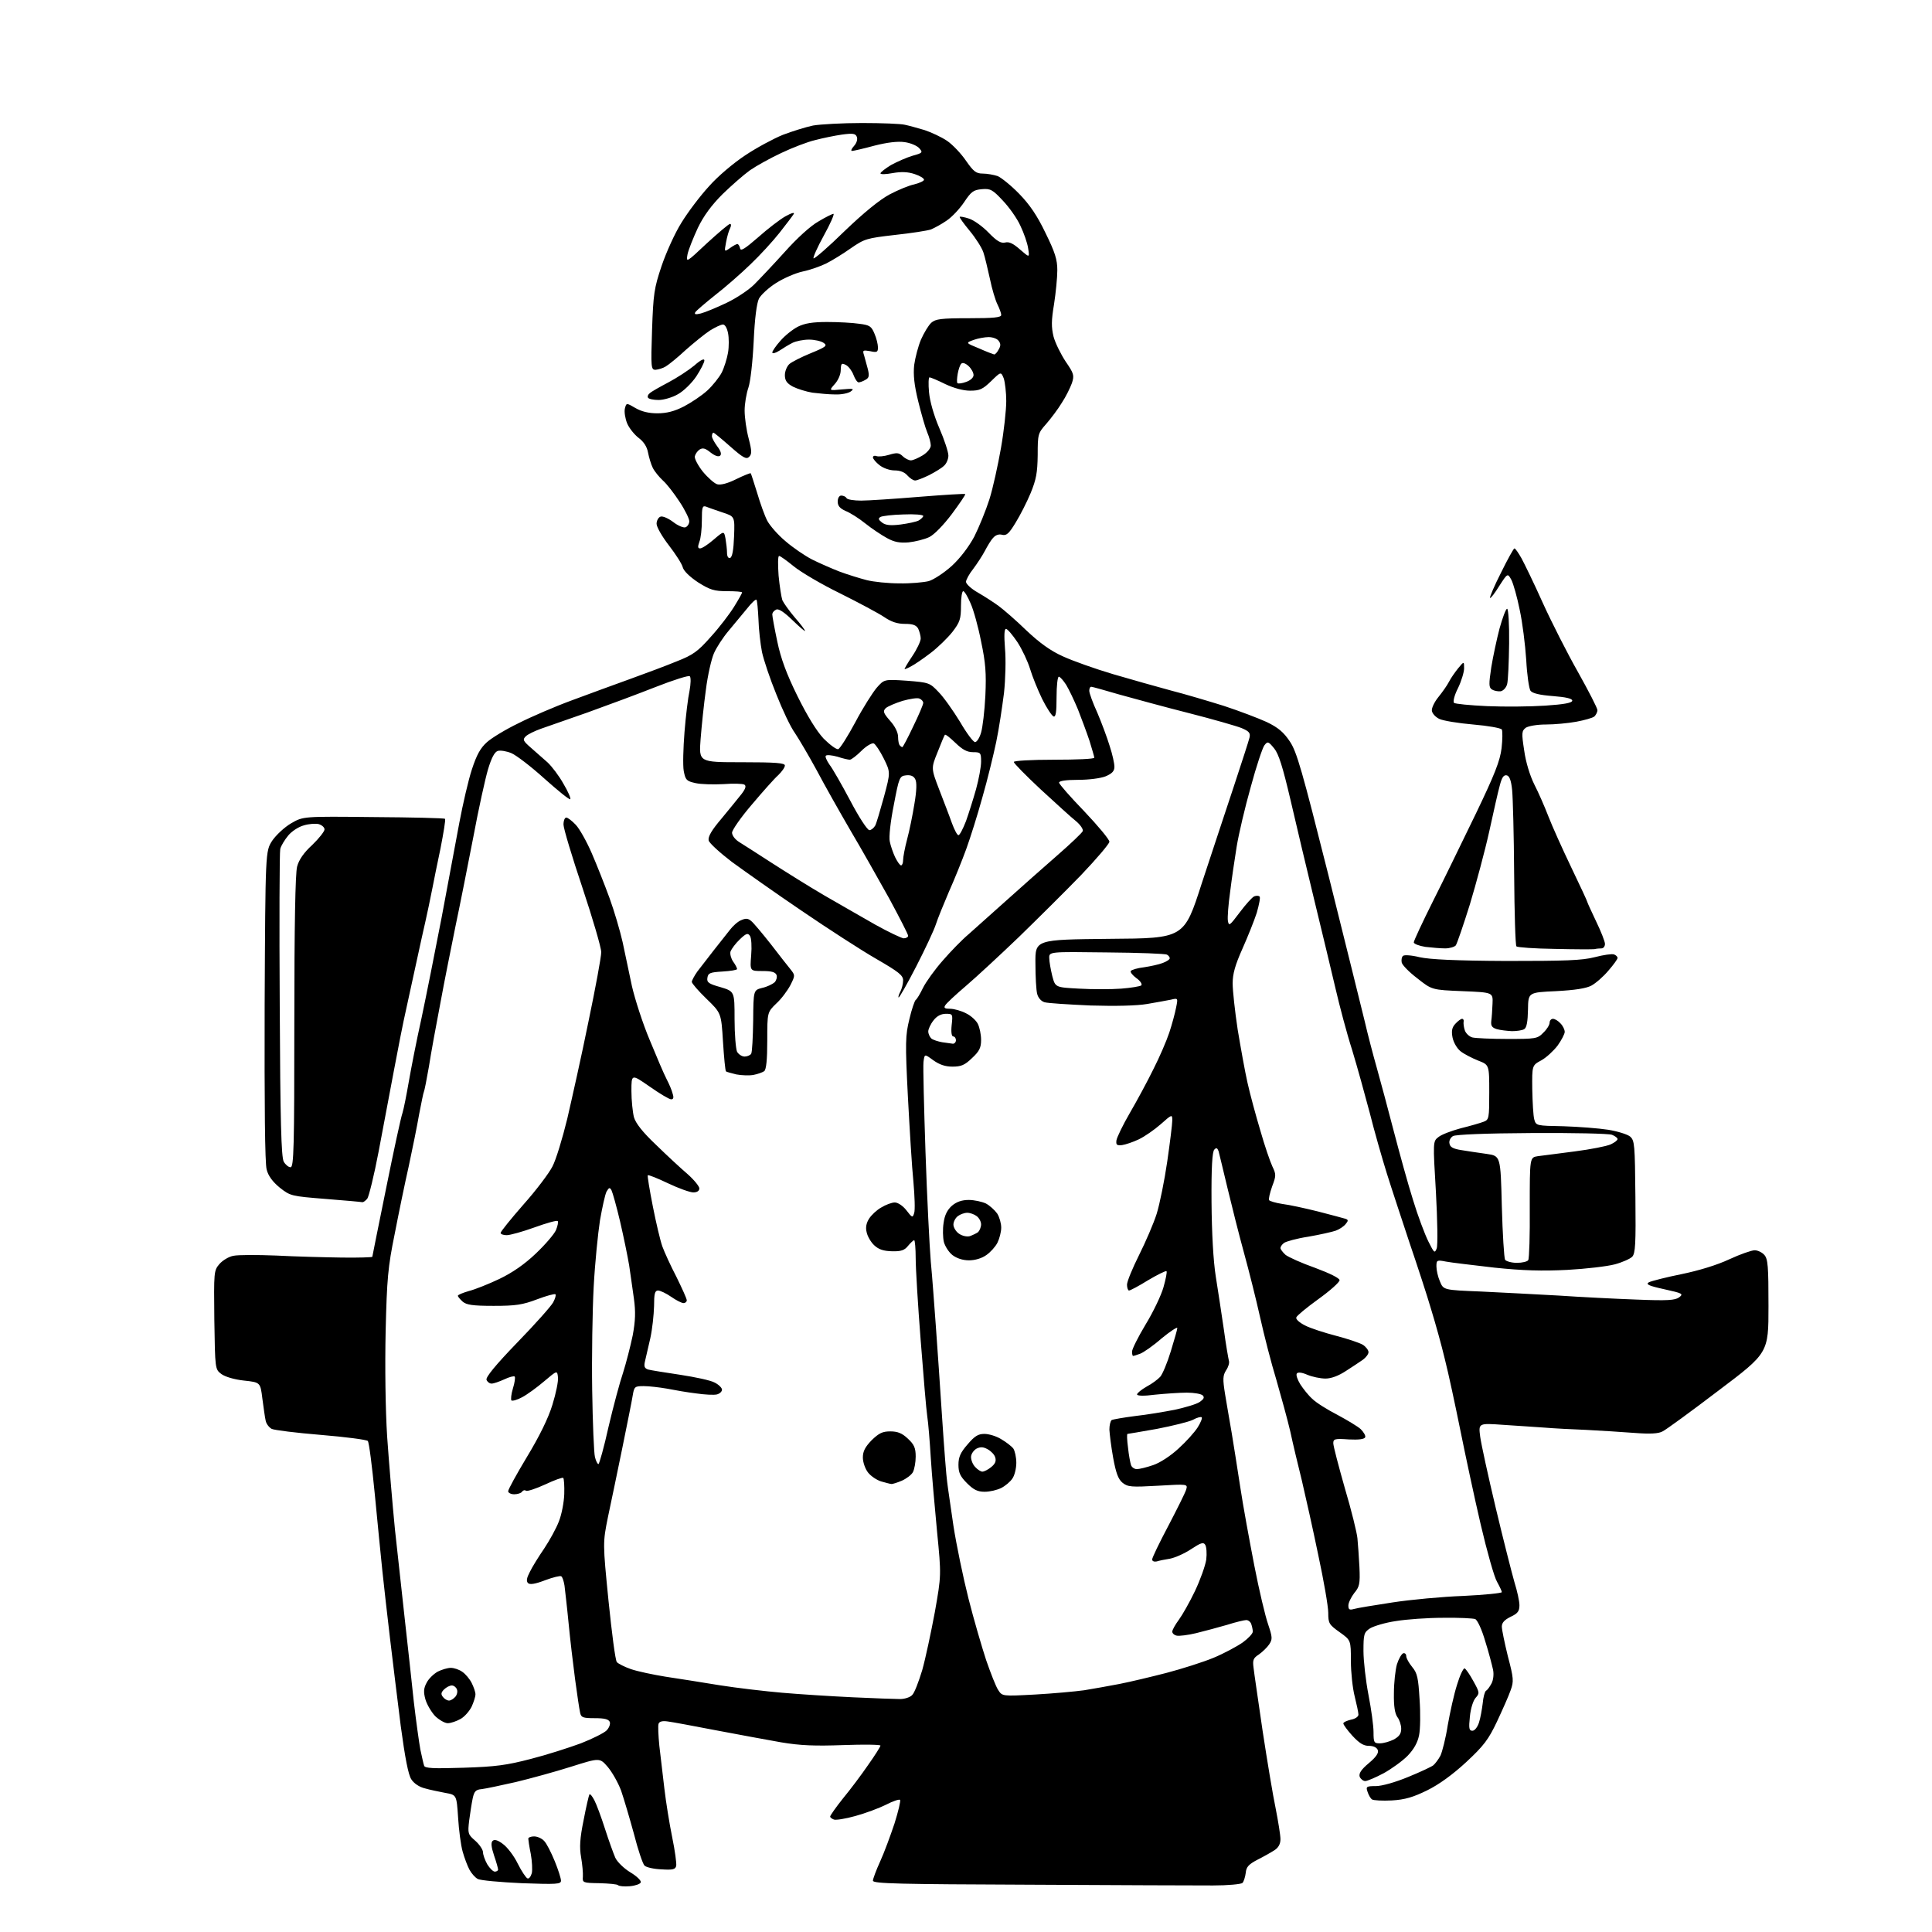 <?xml version="1.0" encoding="UTF-8" standalone="no"?>
<svg 
  version="1.1" 
  xmlns="http://www.w3.org/2000/svg" 
  xmlns:xlink="http://www.w3.org/1999/xlink" 
  xmlns:svg="http://www.w3.org/2000/svg"
  xmlns:rdf="http://www.w3.org/1999/02/22-rdf-syntax-ns#"
  xmlns:cc="http://creativecommons.org/ns#"
  xmlns:dc="http://purl.org/dc/elements/1.1/"
  viewBox="0 0 768 768"
  width="768"
  height="768"
>
<style>svg {background-color: white; }</style>"
<path stroke="none" fill="black" fill-rule="evenodd" d="M250.4,749.8C248.2,750.0 246.1,749.8 245.7,749.4C245.4,749.0 242.0,748.7 238.3,748.6C231.7,748.5 231.5,748.4 231.7,746.0C231.8,744.6 231.5,741.2 231.0,738.3C230.3,734.4 230.5,730.8 232.0,723.5C233.0,718.2 234.1,713.6 234.3,713.3C234.6,713.0 235.5,714.1 236.3,715.7C237.1,717.2 239.0,722.3 240.5,727.0C242.0,731.7 243.9,736.9 244.6,738.5C245.4,740.2 248.1,742.8 250.6,744.3C253.1,745.8 255.0,747.6 254.7,748.3C254.5,748.9 252.6,749.6 250.4,749.8zM482.2,749.5C476.3,749.5 443.5,749.4 409.2,749.2C357.7,749.0 347.0,748.8 347.0,747.6C347.0,746.9 348.3,743.4 349.9,739.9C351.5,736.4 354.0,729.6 355.6,724.8C357.1,720.0 358.1,715.8 357.8,715.5C357.5,715.1 354.9,716.0 352.2,717.4C349.4,718.8 344.0,720.8 340.0,721.9C336.1,723.0 332.2,723.6 331.5,723.3C330.7,723.0 330.0,722.5 330.0,722.1C330.0,721.7 332.3,718.4 335.1,714.9C338.0,711.4 342.5,705.4 345.1,701.6C347.8,697.8 350.0,694.3 350.0,693.9C350.0,693.5 343.4,693.4 335.2,693.7C323.9,694.1 318.2,693.9 310.5,692.6C305.0,691.6 293.3,689.5 284.5,687.8C275.7,686.1 267.1,684.5 265.4,684.3C263.4,684.0 262.1,684.3 261.8,685.2C261.5,685.9 261.7,689.9 262.1,694.0C262.6,698.1 263.5,705.8 264.1,711.0C264.7,716.2 266.1,724.9 267.2,730.3C268.3,735.6 269.0,740.8 268.8,741.7C268.5,743.1 267.5,743.4 263.0,743.1C260.0,743.0 256.9,742.3 256.2,741.6C255.5,740.9 253.6,735.3 252.0,729.0C250.3,722.8 248.0,715.0 246.9,711.8C245.7,708.6 243.3,704.4 241.6,702.4C238.4,698.7 238.4,698.7 227.0,702.3C220.7,704.3 210.8,707.0 205.0,708.4C199.2,709.7 193.2,711.0 191.5,711.2C189.1,711.4 188.5,712.1 187.9,714.9C187.5,716.8 186.9,720.7 186.5,723.7C185.9,728.8 186.0,729.2 188.9,731.7C190.6,733.2 192.0,735.3 192.0,736.3C192.0,737.3 192.8,739.5 193.7,741.1C194.7,742.7 196.0,744.0 196.7,744.0C197.4,744.0 198.0,743.6 198.0,743.2C198.0,742.7 197.3,740.2 196.4,737.6C195.3,734.3 195.1,732.5 195.8,731.8C196.5,731.1 197.8,731.4 199.9,733.0C201.6,734.2 204.3,737.7 205.8,740.8C207.3,743.8 209.1,746.5 209.7,746.7C210.3,746.9 211.0,746.0 211.4,744.6C211.7,743.3 211.5,739.8 211.0,737.0C210.4,734.1 210.0,731.3 210.0,730.9C210.0,730.4 211.1,730.0 212.3,730.0C213.6,730.0 215.4,730.8 216.3,731.8C217.3,732.8 219.1,736.4 220.5,739.8C221.9,743.2 223.0,746.7 223.0,747.6C223.0,749.0 221.3,749.1 207.4,748.6C198.8,748.2 190.9,747.5 189.9,746.9C188.9,746.4 187.4,744.7 186.6,743.2C185.8,741.7 184.6,738.5 183.9,736.0C183.2,733.5 182.4,727.5 182.1,722.5C181.5,713.5 181.5,713.5 177.0,712.7C174.5,712.2 170.9,711.5 168.9,710.9C166.7,710.4 164.5,708.9 163.5,707.3C162.3,705.5 161.0,698.7 159.3,686.1C158.0,675.9 156.1,660.1 155.0,651.0C153.9,641.9 152.6,630.0 152.0,624.5C151.4,619.0 150.1,605.3 149.0,594.1C147.9,582.8 146.7,573.3 146.2,572.8C145.7,572.3 137.3,571.2 127.6,570.4C117.8,569.6 109.0,568.5 108.0,568.0C106.9,567.4 105.8,565.9 105.6,564.7C105.3,563.5 104.8,559.6 104.3,556.0C103.5,549.5 103.5,549.5 97.0,548.8C93.2,548.4 89.5,547.3 88.0,546.2C85.5,544.3 85.5,544.3 85.2,524.7C85.0,505.6 85.0,505.1 87.2,502.5C88.5,501.0 91.0,499.5 92.8,499.2C94.6,498.8 102.2,498.8 109.8,499.1C117.3,499.5 129.0,499.8 135.8,499.9C142.5,500.0 148.0,499.8 148.0,499.6C148.0,499.4 150.5,487.1 153.5,472.3C156.5,457.4 159.4,444.0 160.0,442.4C160.5,440.8 161.6,435.2 162.5,430.0C163.4,424.8 165.6,413.5 167.5,405.0C169.3,396.5 172.9,378.5 175.5,365.0C178.0,351.5 181.2,334.4 182.6,327.0C184.0,319.6 186.2,310.0 187.6,305.8C189.5,300.0 191.0,297.3 193.6,295.0C195.5,293.3 201.1,289.9 206.1,287.5C211.0,285.0 220.5,280.9 227.3,278.4C234.0,275.9 244.4,272.1 250.5,269.9C256.6,267.7 264.9,264.6 269.0,262.9C275.4,260.4 277.4,259.0 282.5,253.2C285.9,249.5 290.0,244.1 291.8,241.2C293.6,238.3 295.0,235.8 295.0,235.5C295.0,235.2 292.3,235.0 289.0,235.0C283.9,235.0 282.3,234.5 277.5,231.5C274.2,229.3 271.8,227.0 271.4,225.5C271.1,224.2 268.6,220.3 265.9,216.8C263.2,213.3 261.0,209.5 261.0,208.2C261.0,207.0 261.7,205.7 262.5,205.4C263.3,205.0 265.6,206.0 267.6,207.5C269.5,209.0 271.8,209.9 272.5,209.6C273.3,209.3 274.0,208.2 274.0,207.2C274.0,206.2 272.3,202.7 270.1,199.4C268.0,196.2 265.1,192.4 263.5,191.0C262.0,189.6 260.2,187.4 259.5,186.0C258.8,184.6 258.0,181.9 257.6,179.9C257.2,177.6 255.9,175.6 253.9,174.1C252.2,172.8 250.1,170.2 249.3,168.3C248.5,166.3 248.1,163.7 248.4,162.4C249.0,160.1 249.0,160.1 252.6,162.2C255.0,163.6 257.9,164.3 261.3,164.3C265.0,164.3 268.1,163.5 271.8,161.6C274.7,160.1 278.9,157.3 281.1,155.3C283.3,153.3 285.9,150.0 286.9,148.1C287.9,146.1 289.0,142.5 289.4,140.2C289.8,137.8 289.8,134.3 289.4,132.4C289.0,130.4 288.2,129.0 287.4,129.0C286.6,129.0 284.3,130.1 282.2,131.4C280.2,132.7 275.9,136.2 272.6,139.1C269.4,142.1 265.8,145.0 264.6,145.7C263.5,146.4 261.6,146.9 260.6,147.0C258.8,147.0 258.7,146.2 259.2,131.2C259.7,116.9 260.0,114.6 263.0,105.7C264.8,100.4 268.3,92.6 270.9,88.5C273.4,84.4 278.3,77.9 281.8,74.1C285.3,70.1 291.6,64.8 296.3,61.7C300.8,58.7 307.5,55.1 311.2,53.6C314.9,52.2 320.3,50.5 323.2,49.9C326.1,49.4 334.9,48.9 342.7,48.9C350.5,48.9 358.1,49.2 359.7,49.6C361.2,49.9 364.8,50.9 367.5,51.7C370.2,52.6 374.3,54.5 376.5,56.0C378.7,57.5 382.1,61.1 384.0,63.9C387.0,68.2 388.0,69.0 390.7,69.0C392.4,69.0 395.1,69.5 396.6,70.0C398.0,70.6 401.9,73.7 405.1,77.0C409.3,81.3 412.3,85.7 415.6,92.6C419.4,100.3 420.3,103.2 420.3,107.4C420.3,110.3 419.7,116.4 419.0,120.9C417.9,127.5 417.9,130.0 418.8,133.8C419.5,136.4 421.7,140.8 423.6,143.7C426.9,148.5 427.1,149.2 426.1,152.3C425.4,154.2 423.7,157.7 422.1,160.1C420.6,162.6 417.8,166.3 415.9,168.5C412.6,172.2 412.5,172.6 412.5,180.9C412.4,188.0 411.9,190.6 409.7,196.0C408.2,199.6 405.5,204.9 403.7,207.8C401.1,212.1 400.1,213.0 398.4,212.6C397.1,212.2 395.7,212.7 394.8,213.8C393.9,214.7 392.5,217.1 391.5,219.0C390.5,220.9 388.4,224.1 386.9,226.1C385.3,228.1 384.0,230.5 384.0,231.3C384.0,232.1 386.1,234.1 388.8,235.6C391.4,237.1 395.1,239.5 397.0,240.9C398.9,242.3 403.9,246.6 408.0,250.6C413.3,255.6 417.6,258.7 422.5,260.9C426.4,262.7 435.4,265.9 442.5,268.0C449.6,270.1 460.0,273.0 465.5,274.5C471.0,275.9 480.4,278.7 486.5,280.6C492.6,282.6 500.2,285.5 503.5,287.0C508.1,289.2 510.3,291.1 512.7,294.7C515.5,298.8 517.6,306.3 528.1,348.0C534.8,374.7 541.2,400.8 542.5,406.0C543.7,411.2 545.9,419.6 547.3,424.5C548.7,429.4 551.7,440.7 554.0,449.5C556.3,458.3 559.7,470.7 561.7,477.0C563.6,483.3 566.4,490.7 567.8,493.5C570.1,498.1 570.3,498.3 571.1,496.3C571.6,495.0 571.4,485.0 570.8,473.9C569.6,453.8 569.6,453.7 571.8,452.0C573.0,451.0 577.0,449.5 580.7,448.5C584.4,447.6 588.5,446.4 589.8,445.9C591.9,445.1 592.0,444.5 592.0,434.2C592.0,423.3 592.0,423.3 587.6,421.6C585.1,420.6 582.0,419.0 580.6,417.9C579.2,416.8 577.8,414.4 577.4,412.4C576.9,409.8 577.2,408.4 578.5,407.0C579.5,405.9 580.7,405.0 581.2,405.0C581.7,405.0 582.0,405.6 581.8,406.2C581.7,406.9 581.9,408.5 582.3,409.6C582.7,410.8 584.1,412.1 585.3,412.4C586.5,412.7 592.8,413.0 599.3,413.0C610.5,413.0 611.2,412.9 613.5,410.5C614.9,409.2 616.0,407.4 616.0,406.5C616.0,405.7 616.6,405.0 617.3,405.0C618.1,405.0 619.4,405.8 620.3,406.8C621.3,407.8 622.0,409.3 622.0,410.2C622.0,411.0 620.7,413.5 619.2,415.6C617.6,417.7 614.7,420.4 612.7,421.5C609.0,423.5 609.0,423.5 609.1,433.0C609.2,438.2 609.5,443.6 609.9,445.0C610.6,447.5 610.8,447.5 621.5,447.7C627.6,447.9 635.5,448.5 639.3,449.1C643.0,449.7 646.9,450.9 648.0,451.8C649.8,453.4 649.9,455.0 650.1,475.8C650.3,494.5 650.1,498.3 648.8,499.6C648.0,500.4 644.9,501.8 641.9,502.6C638.9,503.4 630.4,504.4 623.0,504.8C613.1,505.3 605.4,505.1 594.0,503.9C585.5,502.9 576.8,501.9 574.8,501.5C571.2,500.8 571.0,500.9 571.0,503.4C571.0,504.9 571.6,507.6 572.4,509.4C573.8,512.8 573.8,512.8 588.7,513.4C596.8,513.8 610.7,514.5 619.5,515.0C628.3,515.6 642.2,516.3 650.5,516.6C662.8,517.1 665.9,516.9 667.5,515.7C669.3,514.3 668.8,514.1 661.6,512.5C655.2,511.1 654.1,510.5 655.5,509.7C656.6,509.2 662.4,507.7 668.4,506.5C675.2,505.1 682.5,502.9 687.4,500.6C691.7,498.6 696.3,497.0 697.5,497.0C698.7,497.0 700.4,497.8 701.3,498.8C702.8,500.4 703.0,503.4 703.0,519.2C703.0,537.8 703.0,537.8 683.1,552.8C672.2,561.1 662.2,568.4 660.9,569.0C659.3,569.9 656.0,570.1 649.6,569.6C644.6,569.2 636.0,568.7 630.5,568.4C625.0,568.2 617.6,567.8 614.0,567.5C610.4,567.3 603.0,566.7 597.6,566.4C587.7,565.7 587.7,565.7 588.4,571.1C588.8,574.1 591.6,586.9 594.6,599.5C597.6,612.1 601.0,625.4 602.0,628.9C603.1,632.4 604.0,636.5 604.0,638.1C604.0,640.5 603.3,641.4 600.5,642.7C598.1,643.9 597.0,645.0 597.0,646.6C597.0,647.8 598.1,653.1 599.4,658.4C601.7,667.1 601.8,668.4 600.5,671.9C599.8,674.0 597.3,679.6 595.1,684.3C591.7,691.5 589.8,694.0 582.8,700.5C577.5,705.4 572.0,709.4 567.3,711.7C561.8,714.4 558.5,715.4 553.3,715.7C549.6,715.9 546.0,715.7 545.4,715.3C544.8,714.9 544.0,713.5 543.6,712.2C542.9,710.2 543.2,710.0 546.9,710.0C549.3,710.0 554.6,708.5 559.7,706.4C564.6,704.4 569.1,702.3 569.8,701.7C570.5,701.1 571.8,699.4 572.6,697.9C573.3,696.4 574.7,691.0 575.5,685.8C576.4,680.7 578.0,673.4 579.2,669.7C580.3,666.0 581.7,663.1 582.2,663.2C582.7,663.4 584.3,665.7 585.7,668.3C588.2,672.8 588.2,673.1 586.6,674.9C585.6,676.0 584.6,679.2 584.3,682.4C583.8,687.1 584.0,688.0 585.3,688.0C586.2,688.0 587.3,686.6 587.9,684.8C588.5,683.0 589.1,679.5 589.4,677.1C589.6,674.7 590.2,672.5 590.7,672.1C591.3,671.8 592.2,670.5 592.9,669.2C593.6,667.9 593.9,665.5 593.5,663.7C593.1,661.9 591.8,656.8 590.4,652.4C589.0,647.6 587.3,644.0 586.4,643.6C585.5,643.3 579.8,643.0 573.7,643.1C567.5,643.1 559.1,643.7 554.9,644.4C550.7,645.0 546.1,646.4 544.6,647.3C542.2,648.9 542.0,649.6 542.0,656.3C542.0,660.2 542.9,668.1 544.0,673.8C545.1,679.4 546.0,686.1 546.0,688.5C546.0,692.7 546.2,693.0 548.5,693.0C550.0,693.0 552.4,692.3 554.0,691.5C556.2,690.3 557.0,689.2 557.0,687.2C557.0,685.7 556.3,683.6 555.5,682.6C554.5,681.2 554.0,678.3 554.1,673.1C554.1,668.9 554.7,663.7 555.3,661.6C556.0,659.4 557.1,657.5 557.8,657.2C558.4,657.0 559.0,657.5 559.0,658.3C559.0,659.2 560.1,661.1 561.4,662.7C563.4,665.1 563.8,667.0 564.3,675.5C564.7,681.0 564.6,687.5 564.1,689.8C563.5,692.8 562.0,695.4 559.5,698.0C557.4,700.1 553.1,703.2 550.0,704.9C546.8,706.6 543.5,708.0 542.7,708.0C541.9,708.0 540.9,707.2 540.5,706.3C540.1,705.0 541.0,703.5 544.1,700.9C547.1,698.4 548.1,696.8 547.7,695.7C547.3,694.6 545.9,694.0 544.1,694.0C542.0,694.0 540.3,692.9 537.6,690.0C535.6,687.8 534.0,685.6 534.0,685.1C534.0,684.6 535.4,684.0 537.0,683.6C538.7,683.3 540.0,682.4 540.0,681.6C540.0,680.8 539.3,677.5 538.5,674.3C537.7,671.2 537.0,664.8 537.0,660.3C537.0,652.0 537.0,652.0 532.5,648.8C528.3,645.8 528.0,645.3 528.0,641.1C528.0,638.6 526.2,628.2 524.0,618.0C521.9,607.8 518.9,594.5 517.5,588.5C516.0,582.5 513.9,573.7 512.9,569.0C511.8,564.3 509.3,555.2 507.4,548.6C505.4,542.1 502.5,530.8 500.9,523.6C499.3,516.4 496.4,504.9 494.5,498.0C492.6,491.1 489.7,479.6 488.0,472.5C486.3,465.4 484.7,458.7 484.4,457.6C483.9,456.3 483.5,456.1 482.7,457.0C481.9,457.8 481.5,464.1 481.6,477.8C481.7,490.2 482.3,501.2 483.3,507.5C484.2,513.0 485.6,522.5 486.5,528.5C487.3,534.5 488.3,540.1 488.5,540.9C488.8,541.7 488.3,543.4 487.4,544.7C486.1,546.8 486.0,548.1 487.0,554.3C487.7,558.3 488.8,565.1 489.6,569.5C490.3,573.9 491.9,583.6 493.0,591.0C494.1,598.4 496.7,612.5 498.6,622.3C500.5,632.1 503.0,642.6 504.1,645.7C505.8,650.8 505.9,651.6 504.5,653.7C503.7,654.9 501.8,656.7 500.4,657.7C498.2,659.1 497.9,659.9 498.3,662.9C498.5,664.9 500.2,676.2 501.9,688.0C503.7,699.8 506.0,713.7 507.1,718.9C508.1,724.0 509.0,729.5 509.0,731.1C509.0,733.0 508.2,734.5 506.6,735.5C505.2,736.4 502.2,738.1 499.8,739.3C496.4,741.1 495.4,742.1 495.2,744.5C495.0,746.1 494.4,748.0 493.9,748.5C493.3,749.0 488.1,749.5 482.2,749.5zM184.3,702.7C197.0,702.3 201.4,701.7 211.0,699.2C217.3,697.6 226.3,694.7 230.9,693.0C235.5,691.2 240.1,688.9 241.1,687.9C242.1,686.9 242.7,685.4 242.4,684.5C241.9,683.4 240.3,683.0 236.4,683.0C231.6,683.0 231.0,682.7 230.6,680.8C230.3,679.5 229.4,673.5 228.6,667.5C227.8,661.5 226.6,651.3 226.0,645.0C225.4,638.7 224.6,632.1 224.4,630.3C224.1,628.5 223.6,626.9 223.1,626.6C222.7,626.3 219.8,627.0 216.6,628.2C212.7,629.7 210.6,630.0 209.9,629.3C209.1,628.5 209.4,627.2 210.6,624.9C211.5,623.0 214.1,618.8 216.3,615.6C218.5,612.3 221.2,607.4 222.2,604.7C223.3,601.9 224.2,597.1 224.3,593.9C224.4,590.7 224.2,587.8 223.9,587.5C223.6,587.2 220.3,588.4 216.7,590.1C213.0,591.8 209.6,592.9 209.1,592.6C208.6,592.2 207.9,592.4 207.5,593.0C207.2,593.5 205.8,594.0 204.4,594.0C203.1,594.0 202.0,593.4 202.0,592.8C202.0,592.1 205.4,585.9 209.5,579.1C214.4,571.0 218.0,563.7 219.6,558.4C221.0,553.9 222.0,549.0 221.8,547.5C221.5,544.7 221.5,544.7 216.3,549.1C213.5,551.5 209.5,554.4 207.6,555.4C205.6,556.5 203.7,557.0 203.3,556.7C203.0,556.3 203.2,554.2 203.9,551.9C204.6,549.7 204.9,547.5 204.6,547.2C204.2,546.9 202.4,547.4 200.5,548.3C198.5,549.2 196.3,550.0 195.4,550.0C194.6,550.0 193.7,549.3 193.4,548.5C193.0,547.5 197.0,542.6 205.6,533.7C212.7,526.4 219.1,519.2 219.9,517.7C220.7,516.2 221.1,514.8 220.8,514.5C220.5,514.2 217.2,515.1 213.5,516.5C207.7,518.7 205.0,519.1 196.2,519.1C187.8,519.1 185.4,518.7 183.9,517.4C182.8,516.4 182.0,515.4 182.0,515.1C182.0,514.7 184.0,513.9 186.4,513.2C188.8,512.6 194.3,510.4 198.5,508.4C203.7,505.9 208.5,502.6 213.0,498.3C216.7,494.8 220.3,490.6 221.0,489.0C221.7,487.3 222.0,485.7 221.7,485.4C221.4,485.0 217.2,486.2 212.5,487.9C207.8,489.6 202.8,491.0 201.4,491.0C200.1,491.0 199.0,490.6 199.0,490.1C199.0,489.6 203.1,484.5 208.1,478.8C213.1,473.2 218.3,466.3 219.6,463.7C221.0,461.1 223.6,452.5 225.5,444.7C227.3,436.9 231.2,419.6 233.9,406.2C236.7,392.8 239.0,380.4 239.0,378.5C239.0,376.7 235.6,365.1 231.5,352.8C227.4,340.6 224.0,329.3 224.0,327.8C224.0,326.2 224.5,325.0 225.1,325.0C225.7,325.0 227.4,326.3 228.9,327.9C230.4,329.5 233.2,334.5 235.2,339.1C237.2,343.7 240.4,351.8 242.3,357.0C244.2,362.2 246.5,370.1 247.5,374.5C248.4,378.9 250.1,386.8 251.2,392.0C252.4,397.2 255.5,406.9 258.3,413.5C261.0,420.1 264.0,427.1 265.0,429.0C266.0,430.9 267.1,433.5 267.4,434.8C267.9,436.3 267.7,437.0 266.8,437.0C266.0,437.0 262.2,434.7 258.2,431.9C251.0,426.9 251.0,426.9 251.0,433.7C251.0,437.4 251.5,442.1 252.0,444.1C252.7,446.5 255.4,450.0 260.8,455.1C265.0,459.2 270.6,464.4 273.3,466.7C275.9,469.0 278.0,471.6 278.0,472.4C278.0,473.4 277.1,474.0 275.6,474.0C274.3,474.0 269.8,472.4 265.6,470.4C261.4,468.4 257.7,466.9 257.5,467.2C257.3,467.4 258.2,472.9 259.5,479.5C260.8,486.1 262.5,493.3 263.3,495.5C264.1,497.7 266.6,503.2 268.9,507.6C271.1,512.1 273.0,516.2 273.0,516.9C273.0,517.5 272.4,518.0 271.7,518.0C271.0,518.0 268.8,516.9 266.8,515.5C264.8,514.1 262.4,513.0 261.6,513.0C260.3,513.0 260.0,514.3 260.0,519.2C259.9,522.7 259.3,528.4 258.5,532.0C257.7,535.6 256.7,539.7 256.4,541.1C255.9,543.2 256.2,543.9 257.6,544.4C258.7,544.7 264.4,545.6 270.4,546.5C276.3,547.4 282.5,548.7 284.1,549.6C285.7,550.4 287.0,551.7 287.0,552.4C287.0,553.2 286.1,554.0 285.0,554.3C283.8,554.6 280.1,554.4 276.7,553.9C273.3,553.5 268.1,552.6 265.1,552.0C262.2,551.5 258.0,551.0 255.9,551.0C252.3,551.0 252.1,551.2 251.5,554.8C251.2,556.8 249.3,566.1 247.4,575.5C245.5,584.9 242.9,597.2 241.7,602.9C239.6,613.3 239.6,613.3 241.9,636.4C243.2,649.1 244.6,660.0 245.2,660.7C245.7,661.3 248.2,662.6 250.8,663.5C253.4,664.4 259.6,665.7 264.5,666.5C269.4,667.2 279.1,668.8 286.0,669.9C292.9,671.0 304.1,672.3 311.0,672.9C317.9,673.5 330.5,674.3 339.0,674.7C347.5,675.1 356.0,675.4 357.8,675.4C359.6,675.4 361.8,674.7 362.6,673.8C363.5,673.0 365.2,668.5 366.6,663.9C367.9,659.3 370.1,648.9 371.6,640.9C374.2,626.2 374.2,626.2 372.5,608.9C371.6,599.3 370.4,586.1 370.0,579.5C369.6,572.9 369.0,565.5 368.6,563.0C368.2,560.5 367.1,547.0 366.0,533.0C364.9,519.0 364.0,504.2 364.0,500.2C364.0,496.3 363.7,493.0 363.4,493.0C363.1,493.0 362.0,494.0 361.0,495.2C359.6,497.0 358.2,497.5 354.6,497.4C351.2,497.3 349.3,496.7 347.5,495.0C346.2,493.8 344.8,491.4 344.5,489.8C344.0,487.9 344.4,486.1 345.5,484.4C346.4,483.0 348.5,481.0 350.3,480.0C352.1,478.9 354.5,478.0 355.7,478.0C356.9,478.0 358.9,479.3 360.3,481.1C362.6,484.1 362.8,484.2 363.4,482.2C363.8,481.1 363.6,475.5 363.1,469.8C362.5,464.1 361.6,448.9 360.9,435.9C359.8,414.3 359.9,411.6 361.5,405.1C362.4,401.2 363.6,397.8 364.0,397.5C364.5,397.2 365.8,395.0 366.9,392.7C368.1,390.3 371.6,385.4 374.8,381.8C377.9,378.2 382.5,373.5 385.0,371.4C387.5,369.2 394.2,363.2 400.0,358.0C405.8,352.8 414.9,344.7 420.2,340.1C425.6,335.4 430.1,331.1 430.4,330.4C430.7,329.7 429.5,327.9 427.7,326.4C425.9,325.0 419.7,319.3 413.7,313.8C407.8,308.3 403.0,303.4 403.0,302.9C403.0,302.4 409.9,302.0 419.0,302.0C427.8,302.0 435.0,301.7 435.0,301.2C435.0,300.8 434.1,297.8 433.1,294.5C432.0,291.2 429.9,285.6 428.5,282.0C427.0,278.4 424.9,274.0 423.8,272.2C422.7,270.5 421.4,269.0 420.9,269.0C420.4,269.0 420.0,272.6 420.0,277.1C420.0,283.1 419.7,285.1 418.8,284.8C418.1,284.5 416.1,281.5 414.3,277.9C412.6,274.4 410.4,269.0 409.5,266.0C408.6,263.0 406.3,258.1 404.4,255.2C402.5,252.4 400.5,250.0 399.9,250.0C399.2,250.0 399.1,252.5 399.5,257.8C399.9,262.0 399.7,270.0 399.1,275.5C398.4,281.0 397.1,289.8 396.0,295.0C394.9,300.2 392.5,310.1 390.5,317.0C388.6,323.9 385.7,333.1 384.1,337.5C382.5,341.9 379.4,349.6 377.2,354.5C375.1,359.4 372.7,365.3 372.0,367.5C371.3,369.7 367.8,377.2 364.2,384.2C360.6,391.2 357.4,396.8 357.2,396.5C357.0,396.3 357.3,395.3 357.9,394.2C358.5,393.0 359.0,391.1 359.0,389.7C359.0,387.7 357.2,386.3 348.2,381.1C342.3,377.7 329.0,369.1 318.6,362.0C308.1,354.9 295.7,346.1 290.9,342.6C286.2,339.0 282.0,335.2 281.7,334.1C281.4,332.6 282.8,330.1 286.9,325.3C290.0,321.6 293.5,317.2 294.8,315.6C296.4,313.5 296.7,312.4 295.9,311.9C295.2,311.5 291.5,311.4 287.6,311.7C283.7,311.9 278.7,311.8 276.5,311.3C272.9,310.5 272.5,310.1 271.8,306.5C271.4,304.3 271.6,297.3 272.1,291.0C272.6,284.7 273.5,277.3 274.1,274.6C274.6,271.9 274.7,269.3 274.2,268.8C273.8,268.4 267.7,270.3 260.6,273.1C253.5,275.9 241.4,280.4 233.6,283.2C225.9,285.9 217.5,288.8 215.0,289.7C212.5,290.6 209.8,291.9 209.0,292.7C207.7,294.0 207.9,294.5 211.0,297.2C212.9,298.9 215.9,301.5 217.7,303.1C219.4,304.7 222.3,308.5 224.0,311.6C225.8,314.6 227.0,317.4 226.7,317.7C226.3,318.0 221.8,314.3 216.4,309.5C211.1,304.7 205.2,300.2 203.3,299.4C201.4,298.6 199.0,298.2 197.9,298.5C196.6,298.9 195.4,301.2 194.0,305.8C192.9,309.5 190.2,321.7 188.1,333.0C185.9,344.3 182.8,360.0 181.1,368.0C179.5,376.0 176.7,389.7 175.1,398.5C173.4,407.3 171.3,418.8 170.5,424.0C169.6,429.2 168.7,433.7 168.5,434.0C168.3,434.3 167.5,438.4 166.6,443.0C165.8,447.7 163.9,456.9 162.5,463.5C161.0,470.1 158.5,482.2 156.9,490.5C154.2,503.7 153.8,508.4 153.3,529.1C153.0,543.0 153.2,560.2 153.9,571.1C154.6,581.2 156.0,597.8 157.0,608.0C158.1,618.2 159.9,634.6 161.0,644.5C162.1,654.4 163.7,668.8 164.5,676.5C165.4,684.2 166.6,692.8 167.1,695.5C167.7,698.2 168.3,701.1 168.6,701.9C168.9,702.9 172.0,703.1 184.3,702.7zM178.0,685.0C176.8,685.0 174.6,683.7 173.0,682.2C171.5,680.6 169.7,677.6 169.1,675.5C168.3,672.6 168.4,671.1 169.6,668.9C170.4,667.3 172.4,665.4 174.0,664.5C175.6,663.7 177.9,663.0 179.2,663.0C180.5,663.0 182.6,663.7 183.8,664.6C185.0,665.4 186.7,667.4 187.5,669.0C188.3,670.6 189.0,672.6 189.0,673.5C189.0,674.5 188.3,676.6 187.5,678.4C186.6,680.2 184.7,682.4 183.1,683.3C181.5,684.2 179.2,685.0 178.0,685.0zM178.5,676.0C179.2,676.0 180.3,675.3 181.0,674.5C181.7,673.7 182.0,672.3 181.6,671.5C181.3,670.7 180.4,670.0 179.6,670.0C178.8,670.0 177.4,670.7 176.5,671.6C175.3,672.8 175.2,673.5 176.1,674.6C176.7,675.4 177.8,676.0 178.5,676.0zM411.5,673.6C418.6,673.2 427.4,672.4 431.0,671.9C434.6,671.3 440.9,670.2 445.0,669.4C449.1,668.6 457.5,666.6 463.7,665.0C469.8,663.4 478.3,660.7 482.4,659.0C486.5,657.3 491.7,654.5 494.0,652.9C496.2,651.3 498.0,649.4 498.0,648.6C498.0,647.8 497.7,646.5 497.4,645.6C497.1,644.7 496.2,644.0 495.4,644.0C494.7,644.0 491.2,644.8 487.8,645.9C484.3,646.9 478.8,648.4 475.5,649.2C472.2,650.0 468.7,650.4 467.8,650.2C466.8,650.0 466.0,649.3 466.0,648.6C466.0,647.9 467.2,645.8 468.6,643.9C470.0,642.0 472.9,636.9 475.0,632.5C477.1,628.1 479.1,622.5 479.5,620.0C479.8,617.5 479.6,614.9 479.1,614.1C478.4,612.9 477.3,613.3 473.5,615.8C470.8,617.6 467.1,619.2 465.1,619.6C463.1,619.9 460.7,620.4 459.8,620.7C458.8,620.9 458.0,620.6 458.0,619.9C458.0,619.2 460.9,613.2 464.4,606.6C467.9,599.9 471.1,593.5 471.5,592.2C472.2,589.9 472.2,589.9 460.3,590.6C449.7,591.2 448.3,591.1 446.2,589.4C444.5,588.0 443.6,585.5 442.5,579.5C441.7,575.1 441.1,570.1 441.0,568.3C441.0,566.6 441.4,564.9 441.9,564.5C442.5,564.2 446.6,563.5 451.2,562.9C455.8,562.4 462.9,561.2 467.0,560.4C471.1,559.5 475.6,558.2 476.9,557.3C478.5,556.2 478.9,555.5 478.1,554.7C477.5,554.1 474.7,553.6 471.8,553.6C468.9,553.6 463.2,554.0 459.2,554.4C454.7,555.0 452.0,554.9 452.0,554.3C452.0,553.8 453.7,552.4 455.8,551.2C457.9,550.1 460.3,548.3 461.2,547.3C462.1,546.3 464.0,541.8 465.4,537.2C466.8,532.6 468.0,528.5 468.0,527.9C468.0,527.4 465.2,529.2 461.8,532.0C458.5,534.9 454.6,537.6 453.3,538.1C452.0,538.6 450.7,539.0 450.4,539.0C450.2,539.0 450.0,538.2 450.0,537.3C450.0,536.3 452.4,531.5 455.4,526.5C458.4,521.6 461.6,514.9 462.5,511.7C463.4,508.5 464.0,505.6 463.7,505.3C463.4,505.1 460.1,506.7 456.4,508.9C452.7,511.2 449.3,513.0 448.8,513.0C448.4,513.0 448.0,511.9 448.0,510.7C448.0,509.4 450.2,504.1 452.8,498.9C455.4,493.7 458.6,486.3 459.8,482.5C461.0,478.6 462.9,469.3 464.0,461.7C465.1,454.1 466.0,446.8 466.0,445.4C466.0,442.9 465.9,442.9 461.4,446.9C458.9,449.1 455.0,451.8 452.7,452.9C450.4,454.0 447.4,455.0 446.0,455.2C443.9,455.4 443.6,455.1 443.8,453.3C444.0,452.1 446.4,447.1 449.2,442.3C452.0,437.5 456.2,429.7 458.5,425.0C460.9,420.3 463.7,413.8 464.8,410.5C465.9,407.2 467.1,402.7 467.5,400.6C468.3,396.7 468.3,396.7 465.4,397.4C463.8,397.7 459.6,398.5 456.0,399.1C451.9,399.8 443.6,400.0 433.5,399.7C424.7,399.3 416.5,398.8 415.2,398.4C413.9,398.0 412.7,396.7 412.3,395.1C411.9,393.7 411.6,388.2 411.6,383.0C411.5,373.5 411.5,373.5 441.1,373.2C470.7,373.0 470.7,373.0 477.7,351.2C481.6,339.3 487.4,321.9 490.5,312.5C493.6,303.1 496.4,294.5 496.7,293.2C497.1,291.4 496.6,290.7 493.5,289.4C491.5,288.6 482.1,285.9 472.7,283.5C463.2,281.1 450.8,277.7 445.0,276.1C439.2,274.4 434.2,273.0 433.8,273.0C433.3,273.0 433.0,273.7 433.0,274.6C433.0,275.5 434.4,279.4 436.2,283.3C437.9,287.3 440.1,293.2 441.1,296.5C442.2,299.8 443.0,303.5 443.0,304.8C443.0,306.5 442.1,307.5 439.5,308.6C437.5,309.4 432.8,310.0 428.5,310.0C423.9,310.0 421.0,310.4 421.0,311.1C421.0,311.7 425.5,316.8 431.0,322.5C436.5,328.3 441.0,333.7 441.0,334.6C441.0,335.4 435.9,341.4 429.8,347.8C423.6,354.2 412.4,365.3 405.0,372.5C397.6,379.6 388.1,388.4 384.0,391.9C379.9,395.4 376.1,398.9 375.7,399.7C375.1,400.7 375.6,401.0 377.7,401.0C379.2,401.0 382.1,401.8 384.0,402.8C385.9,403.7 388.0,405.6 388.7,407.0C389.4,408.4 390.0,411.2 390.0,413.4C390.0,416.5 389.3,417.9 386.4,420.6C383.5,423.4 382.1,424.0 378.6,424.0C375.7,424.0 373.4,423.2 370.9,421.4C367.5,418.9 367.5,418.9 367.1,422.2C366.9,424.0 367.3,440.1 367.9,458.0C368.5,475.9 369.5,495.4 370.0,501.5C370.6,507.6 371.4,519.0 372.0,527.0C372.6,535.0 373.7,551.4 374.5,563.5C375.3,575.6 376.2,587.1 376.5,589.0C376.7,590.9 377.9,598.8 379.0,606.5C380.2,614.2 382.9,627.2 385.0,635.5C387.1,643.8 390.3,654.7 392.0,659.9C393.8,665.1 395.9,670.5 396.8,671.8C398.4,674.3 398.4,674.3 411.5,673.6zM538.2,639.6C539.5,639.2 546.4,638.1 553.5,637.0C560.6,635.9 573.4,634.7 581.8,634.4C590.1,634.0 597.0,633.3 597.0,632.9C597.0,632.5 596.1,630.6 595.1,628.8C594.0,627.0 591.1,616.7 588.6,606.0C586.1,595.3 582.5,578.4 580.5,568.5C578.5,558.6 575.8,546.0 574.4,540.5C573.1,535.0 570.6,526.0 568.9,520.5C567.3,515.0 563.4,503.1 560.3,494.0C557.3,484.9 553.2,472.6 551.3,466.5C549.4,460.4 546.3,449.6 544.5,442.4C542.6,435.2 539.5,424.0 537.5,417.4C535.4,410.9 532.5,399.9 530.9,393.0C529.3,386.1 525.5,370.4 522.5,358.0C519.5,345.6 515.2,327.6 513.0,318.0C509.9,304.8 508.3,299.7 506.5,297.5C504.2,294.7 503.9,294.6 502.6,296.3C501.9,297.2 499.4,304.6 497.2,312.8C494.9,320.9 492.4,331.6 491.6,336.5C490.8,341.4 489.6,349.6 489.0,354.5C488.3,359.4 487.9,364.6 488.1,366.0C488.5,368.3 488.8,368.0 492.8,362.7C495.2,359.5 497.8,356.6 498.6,356.3C499.4,356.0 500.4,356.0 500.7,356.4C501.1,356.7 500.5,359.6 499.6,362.8C498.6,365.9 496.0,372.4 493.9,377.1C491.0,383.6 490.0,387.1 490.0,390.9C490.0,393.8 490.9,402.0 492.0,409.3C493.2,416.5 494.9,426.0 495.9,430.4C496.9,434.9 499.2,443.4 501.0,449.4C502.7,455.4 504.9,461.8 505.8,463.7C507.3,466.8 507.3,467.4 505.7,471.6C504.8,474.2 504.2,476.6 504.5,477.1C504.8,477.5 507.2,478.2 509.8,478.6C512.4,478.9 518.8,480.3 524.0,481.6C529.2,482.9 534.1,484.3 534.9,484.5C536.0,484.9 536.0,485.3 534.9,486.6C534.2,487.5 532.4,488.7 531.0,489.2C529.6,489.7 524.7,490.8 520.1,491.6C515.5,492.3 511.2,493.5 510.4,494.1C509.6,494.7 509.0,495.6 509.0,496.1C509.0,496.6 509.9,497.8 511.0,498.8C512.1,499.7 517.4,502.1 522.8,504.0C528.7,506.2 532.5,508.1 532.5,508.9C532.5,509.7 528.7,513.1 524.1,516.4C519.4,519.8 515.5,523.0 515.3,523.7C515.0,524.4 516.6,525.8 518.8,526.9C520.9,528.0 526.5,529.8 531.1,531.0C535.7,532.2 540.5,533.8 541.8,534.6C543.0,535.4 544.0,536.7 544.0,537.5C544.0,538.3 543.0,539.6 541.8,540.5C540.5,541.4 537.5,543.4 535.0,545.0C532.1,546.9 529.2,548.0 526.9,548.0C524.9,548.0 521.6,547.3 519.7,546.5C517.4,545.5 515.9,545.4 515.5,546.0C515.1,546.6 515.8,548.5 516.9,550.3C518.0,552.0 520.1,554.7 521.7,556.1C523.2,557.6 527.7,560.4 531.6,562.4C535.5,564.5 539.7,567.0 540.9,568.1C542.1,569.3 542.9,570.7 542.7,571.3C542.4,572.1 540.2,572.4 536.2,572.2C530.6,571.8 530.0,572.0 530.0,573.7C530.0,574.8 532.1,582.8 534.6,591.6C537.2,600.3 539.4,609.3 539.6,611.5C539.8,613.7 540.2,618.9 540.4,623.0C540.7,629.7 540.4,630.8 538.3,633.3C537.1,634.9 536.0,637.1 536.0,638.2C536.0,639.8 536.4,640.1 538.2,639.6zM391.4,593.0C388.6,593.0 387.0,592.2 384.4,589.6C381.7,586.9 381.0,585.4 381.0,582.3C381.0,579.2 381.8,577.4 384.6,574.2C387.4,570.9 388.8,570.0 391.3,570.0C393.1,570.0 396.1,570.9 398.0,572.1C399.9,573.2 402.1,574.9 402.8,575.8C403.4,576.7 404.0,579.2 404.0,581.5C404.0,583.7 403.3,586.6 402.4,587.8C401.6,589.0 399.6,590.7 398.0,591.5C396.4,592.3 393.5,593.0 391.4,593.0zM354.3,589.9C353.9,589.9 352.1,589.4 350.3,588.9C348.6,588.4 346.2,586.8 345.1,585.4C343.9,583.9 343.0,581.2 343.0,579.4C343.0,576.9 343.9,575.2 346.5,572.5C349.4,569.7 350.8,569.0 353.9,569.0C356.8,569.0 358.6,569.7 360.9,571.9C363.4,574.2 364.0,575.6 364.0,579.0C364.0,581.3 363.5,584.0 362.9,585.2C362.3,586.3 360.3,587.8 358.5,588.6C356.6,589.4 354.7,590.0 354.3,589.9zM390.5,585.0C391.2,585.0 392.8,584.2 394.0,583.2C395.6,581.9 396.1,580.8 395.6,579.3C395.3,578.2 393.9,576.8 392.6,576.1C390.8,575.1 389.7,575.1 388.1,575.9C387.0,576.6 386.0,578.0 386.0,579.2C386.0,580.4 386.7,582.2 387.7,583.2C388.6,584.2 389.9,585.0 390.5,585.0zM451.9,584.0C452.9,584.0 455.8,583.3 458.4,582.4C461.1,581.5 465.4,578.7 468.5,575.8C471.5,573.1 474.9,569.3 476.1,567.4C477.3,565.5 478.0,563.7 477.7,563.4C477.4,563.1 475.8,563.5 474.2,564.4C472.6,565.2 466.1,566.8 459.9,568.0C453.7,569.1 448.4,570.0 448.2,570.0C447.9,570.0 448.0,572.4 448.4,575.4C448.7,578.4 449.3,581.5 449.6,582.4C449.9,583.3 451.0,584.0 451.9,584.0zM237.9,582.0C238.2,582.0 240.1,575.4 241.9,567.2C243.8,559.1 246.4,549.4 247.7,545.6C248.9,541.8 250.6,535.2 251.5,530.9C252.6,525.0 252.7,521.4 252.0,516.3C251.5,512.5 250.6,506.6 250.1,503.0C249.5,499.4 247.9,491.6 246.5,485.6C245.1,479.6 243.5,474.0 243.1,473.2C242.4,471.9 242.1,472.0 241.1,473.7C240.5,474.9 239.4,480.0 238.5,485.1C237.7,490.3 236.5,502.1 236.0,511.5C235.5,520.9 235.2,539.3 235.4,552.5C235.6,565.7 236.1,577.7 236.5,579.2C236.9,580.8 237.5,582.0 237.9,582.0zM603.0,502.0C605.1,502.0 607.2,501.5 607.5,500.9C607.9,500.3 608.2,490.9 608.1,480.0C608.1,460.1 608.1,460.1 611.3,459.6C613.1,459.4 619.7,458.5 626.0,457.7C632.3,456.9 638.8,455.6 640.3,454.9C641.8,454.2 643.0,453.3 643.0,452.8C643.0,452.3 642.0,451.6 640.8,451.1C639.5,450.6 625.2,450.3 609.0,450.4C590.3,450.5 578.8,451.0 577.6,451.6C576.6,452.2 575.9,453.5 576.2,454.6C576.4,456.0 577.7,456.7 581.0,457.2C583.5,457.6 588.0,458.3 591.0,458.7C596.5,459.5 596.5,459.5 597.0,479.5C597.3,490.5 597.9,500.1 598.3,500.8C598.8,501.4 600.9,502.0 603.0,502.0zM385.2,501.0C382.7,501.0 380.3,500.2 378.6,498.9C377.2,497.8 375.7,495.5 375.2,493.7C374.8,492.0 374.7,488.5 375.1,486.1C375.5,483.0 376.6,480.9 378.4,479.3C380.3,477.7 382.4,477.0 385.1,477.0C387.3,477.0 390.4,477.7 391.9,478.4C393.4,479.2 395.4,481.0 396.4,482.4C397.3,483.8 398.0,486.3 398.0,488.0C398.0,489.7 397.3,492.4 396.5,494.0C395.7,495.6 393.7,497.8 392.1,498.9C390.3,500.2 387.6,501.0 385.2,501.0zM385.5,491.4C386.6,491.0 388.1,490.3 388.8,489.8C389.4,489.2 390.0,487.8 390.0,486.7C390.0,485.6 389.2,484.1 388.2,483.4C387.3,482.7 385.6,482.1 384.5,482.1C383.4,482.1 381.7,482.7 380.8,483.4C379.8,484.1 379.0,485.7 379.0,486.8C379.0,487.9 380.0,489.6 381.2,490.4C382.5,491.3 384.3,491.7 385.5,491.4zM144.1,477.9C143.8,477.8 137.2,477.2 129.5,476.6C115.7,475.5 115.4,475.4 111.2,472.1C108.4,469.8 106.6,467.4 106.0,464.9C105.3,462.5 105.1,439.0 105.2,399.7C105.5,338.4 105.5,338.4 108.2,334.2C109.7,332.0 113.1,328.8 115.7,327.3C120.5,324.5 120.5,324.5 148.4,324.8C163.8,324.9 176.6,325.2 176.9,325.5C177.2,325.8 176.3,331.1 175.1,337.3C173.8,343.5 172.4,350.3 172.0,352.5C171.6,354.7 169.7,363.9 167.6,373.0C165.6,382.1 162.9,394.4 161.6,400.5C160.2,406.6 158.0,418.0 156.5,426.0C155.0,434.0 152.3,448.3 150.5,457.8C148.7,467.3 146.6,475.7 146.0,476.5C145.3,477.3 144.5,477.9 144.1,477.9zM115.5,464.0C116.8,464.0 117.0,456.3 117.0,406.2C117.0,367.7 117.4,347.2 118.1,344.5C118.8,341.8 120.8,338.9 124.1,335.9C126.8,333.3 129.0,330.5 129.0,329.7C129.0,328.9 128.0,328.0 126.7,327.6C125.4,327.3 122.7,327.5 120.8,328.1C118.8,328.6 116.0,330.4 114.6,332.1C113.2,333.8 111.7,336.2 111.4,337.5C111.1,338.8 111.0,366.8 111.2,399.7C111.4,445.6 111.8,460.0 112.8,461.8C113.5,463.0 114.7,464.0 115.5,464.0zM299.5,427.3C297.9,427.6 294.8,427.5 292.7,427.1C290.7,426.6 288.8,426.1 288.6,425.9C288.3,425.7 287.8,420.3 287.4,414.1C286.7,402.7 286.7,402.7 280.8,397.0C277.6,393.9 275.0,390.9 275.0,390.3C275.0,389.8 276.0,387.9 277.2,386.2C278.5,384.5 281.4,380.8 283.7,377.8C286.0,374.9 288.9,371.2 290.1,369.7C291.3,368.1 293.3,366.3 294.6,365.8C296.4,365.0 297.3,365.0 298.6,366.1C299.5,366.8 303.0,371.0 306.4,375.3C309.7,379.6 313.3,384.2 314.3,385.4C316.1,387.7 316.1,387.8 314.2,391.6C313.1,393.7 310.6,397.1 308.6,398.9C305.0,402.4 305.0,402.4 305.0,413.6C305.0,421.3 304.6,425.1 303.8,425.8C303.1,426.3 301.1,427.0 299.5,427.3zM296.0,420.0C297.0,420.0 298.2,419.5 298.6,418.9C299.0,418.3 299.3,412.3 299.4,405.7C299.5,393.6 299.5,393.6 303.0,392.7C304.9,392.3 307.1,391.2 307.9,390.5C308.6,389.8 309.0,388.4 308.7,387.6C308.2,386.4 306.7,386.0 303.1,386.0C298.1,386.0 298.1,386.0 298.6,379.8C298.9,376.3 298.7,372.8 298.1,372.0C297.3,370.8 296.6,371.0 294.1,373.4C292.4,375.0 290.8,377.2 290.4,378.2C290.1,379.2 290.6,381.0 291.4,382.2C292.3,383.4 293.0,384.8 293.0,385.2C293.0,385.6 290.4,386.0 287.2,386.2C282.2,386.5 281.5,386.8 281.2,388.7C280.9,390.5 281.7,391.1 286.4,392.4C292.0,394.1 292.0,394.1 292.0,405.1C292.0,411.2 292.5,417.0 293.0,418.1C293.6,419.1 294.9,420.0 296.0,420.0zM378.8,414.9C379.4,414.9 380.0,414.3 380.0,413.5C380.0,412.7 379.5,412.0 378.9,412.0C378.3,412.0 378.0,410.3 378.3,407.5C378.8,403.1 378.7,403.0 376.0,403.0C374.1,403.0 372.4,403.9 371.1,405.6C369.9,407.1 369.0,409.1 369.0,410.0C369.0,411.0 369.6,412.2 370.2,412.8C370.9,413.4 372.9,414.0 374.5,414.3C376.1,414.5 378.1,414.8 378.8,414.9zM601.0,409.9C599.1,409.8 596.4,409.5 595.0,409.1C593.1,408.5 592.6,407.8 592.8,405.9C593.0,404.6 593.2,401.5 593.3,399.0C593.5,394.5 593.5,394.5 581.4,394.0C569.2,393.5 569.2,393.5 563.4,388.9C560.1,386.4 557.4,383.6 557.2,382.6C557.0,381.6 557.2,380.4 557.7,380.0C558.1,379.5 561.1,379.7 564.3,380.5C568.4,381.4 578.5,381.9 598.8,382.0C622.3,382.0 628.8,381.8 633.9,380.5C637.3,379.6 640.8,379.1 641.6,379.4C642.4,379.7 643.0,380.3 643.0,380.8C643.0,381.3 641.4,383.5 639.4,385.8C637.4,388.2 634.4,390.8 632.6,391.8C630.5,392.9 626.1,393.6 618.5,394.0C607.5,394.5 607.5,394.5 607.4,401.3C607.3,406.1 606.9,408.5 605.9,409.1C605.1,409.6 602.9,409.9 601.0,409.9zM445.7,393.0C449.6,392.7 453.2,392.1 453.7,391.7C454.1,391.2 453.3,389.9 451.7,388.8C450.2,387.7 449.2,386.4 449.5,386.0C449.8,385.5 452.2,384.8 454.8,384.5C457.4,384.1 460.7,383.4 462.2,382.8C463.8,382.2 465.0,381.4 465.0,380.9C465.0,380.5 464.5,379.8 463.9,379.5C463.3,379.1 452.5,378.7 439.9,378.6C417.0,378.3 417.0,378.3 417.1,380.9C417.1,382.3 417.7,385.5 418.3,388.0C419.5,392.5 419.5,392.5 429.0,393.0C434.2,393.3 441.7,393.3 445.7,393.0zM633.8,377.3C633.1,377.4 626.0,377.4 618.0,377.2C610.1,377.1 603.2,376.6 602.8,376.2C602.4,375.8 602.0,362.9 601.9,347.5C601.8,332.2 601.4,317.1 601.1,314.1C600.7,310.1 600.0,308.4 598.9,308.2C597.7,308.0 597.0,309.1 596.2,312.2C595.5,314.6 593.7,322.8 592.0,330.5C590.3,338.2 586.8,351.2 584.3,359.5C581.7,367.8 579.2,375.1 578.7,375.8C578.2,376.4 576.3,377.0 574.5,377.0C572.7,377.0 569.2,376.7 566.6,376.4C564.1,376.0 562.0,375.2 562.0,374.6C562.0,374.0 565.4,366.7 569.5,358.5C573.7,350.2 581.3,334.5 586.6,323.6C594.2,307.8 596.3,302.4 596.9,297.4C597.3,293.9 597.3,290.6 597.0,290.0C596.6,289.4 591.5,288.5 585.6,288.0C579.7,287.5 573.7,286.5 572.2,285.8C570.7,285.1 569.4,283.7 569.2,282.6C569.0,281.6 570.1,279.2 571.7,277.2C573.4,275.1 575.3,272.4 576.0,271.0C576.7,269.6 578.4,267.2 579.6,265.7C582.0,262.8 582.0,262.8 582.0,265.7C582.0,267.2 580.9,270.8 579.6,273.5C578.2,276.2 577.5,278.9 578.0,279.4C578.4,279.8 584.4,280.4 591.2,280.7C598.0,281.0 608.4,280.9 614.3,280.5C621.8,280.0 625.0,279.4 625.0,278.5C625.0,277.7 622.5,277.1 617.3,276.7C612.0,276.3 609.2,275.6 608.4,274.6C607.8,273.7 607.0,268.2 606.7,262.3C606.3,256.3 605.2,247.4 604.1,242.4C603.1,237.4 601.6,232.1 600.8,230.5C599.3,227.8 599.3,227.8 596.0,232.9C594.2,235.8 592.6,237.9 592.3,237.7C592.1,237.4 594.0,232.9 596.7,227.6C599.3,222.3 601.7,218.0 602.0,218.0C602.4,218.0 603.6,219.8 604.8,221.9C606.0,224.1 609.9,232.1 613.3,239.7C616.8,247.4 623.1,259.8 627.3,267.2C631.5,274.7 635.0,281.5 635.0,282.3C635.0,283.1 634.4,284.2 633.8,284.8C633.1,285.4 629.8,286.3 626.6,286.9C623.3,287.5 617.9,288.0 614.5,288.0C611.0,288.0 607.6,288.6 606.5,289.3C604.9,290.6 604.8,291.3 605.9,298.4C606.5,302.9 608.2,308.4 609.9,311.8C611.5,314.9 614.0,320.6 615.5,324.5C617.0,328.4 621.1,337.5 624.6,344.8C628.1,352.1 631.0,358.3 631.0,358.6C631.0,358.8 632.6,362.3 634.5,366.3C636.4,370.2 638.0,374.3 638.0,375.2C638.0,376.2 637.4,377.0 636.6,377.0C635.8,377.0 634.6,377.1 633.8,377.3zM359.2,373.0C360.2,373.0 361.0,372.5 361.0,372.0C361.0,371.4 357.6,364.8 353.5,357.2C349.3,349.7 342.4,337.4 338.0,330.0C333.7,322.6 327.6,311.8 324.6,306.1C321.5,300.4 317.6,293.8 316.0,291.4C314.3,289.1 311.0,282.1 308.6,276.0C306.1,269.9 303.6,262.4 302.9,259.2C302.3,256.1 301.6,250.2 301.5,246.2C301.3,242.2 301.0,238.7 300.7,238.4C300.4,238.1 298.7,239.7 296.9,242.0C295.0,244.3 291.7,248.3 289.6,250.8C287.4,253.4 284.8,257.4 283.8,259.7C282.8,262.0 281.3,268.5 280.6,274.2C279.8,279.9 278.9,288.7 278.5,293.8C277.8,303.0 277.8,303.0 294.9,303.0C308.4,303.0 312.0,303.3 312.0,304.3C312.0,305.1 310.8,306.7 309.4,308.1C307.9,309.4 303.2,314.7 298.9,319.8C294.5,324.9 291.0,330.0 291.0,331.0C291.0,332.1 292.2,333.7 293.8,334.7C295.3,335.6 301.0,339.3 306.6,342.9C312.2,346.5 321.6,352.4 327.6,355.9C333.6,359.4 342.8,364.6 348.0,367.6C353.2,370.5 358.3,372.9 359.2,373.0zM358.2,344.0C358.6,344.0 359.0,343.1 359.0,341.9C359.0,340.7 359.7,337.0 360.6,333.6C361.5,330.3 362.8,323.9 363.5,319.5C364.4,314.2 364.5,310.9 363.8,309.7C363.2,308.5 362.0,308.0 360.2,308.2C357.6,308.5 357.4,308.9 355.3,320.0C354.0,326.4 353.3,332.8 353.7,334.5C354.0,336.1 355.0,339.0 355.8,340.7C356.7,342.5 357.7,344.0 358.2,344.0zM381.0,332.0C381.5,332.0 382.8,329.5 384.0,326.4C385.1,323.3 386.9,317.6 388.0,313.7C389.1,309.7 390.0,304.8 390.0,302.8C390.0,299.2 389.8,299.0 386.8,299.0C384.4,299.0 382.6,298.0 379.8,295.3C377.7,293.3 375.9,291.8 375.6,292.1C375.4,292.3 374.1,295.4 372.7,299.0C370.1,305.4 370.1,305.4 373.4,314.0C375.2,318.7 377.5,324.6 378.4,327.2C379.4,329.9 380.5,332.0 381.0,332.0zM345.6,330.0C346.3,330.0 347.3,329.2 347.9,328.2C348.4,327.3 349.9,322.1 351.4,316.7C354.0,307.0 354.0,307.0 351.3,301.5C349.8,298.5 348.0,295.8 347.3,295.5C346.5,295.3 344.3,296.6 342.4,298.5C340.5,300.4 338.4,302.0 337.8,302.0C337.2,302.0 335.0,301.5 332.9,300.8C330.7,300.2 328.7,300.0 328.3,300.4C327.9,300.7 328.6,302.3 329.7,303.9C330.9,305.4 334.6,311.9 338.0,318.3C341.4,324.8 344.8,330.0 345.6,330.0zM333.2,297.8C333.9,297.6 337.0,292.7 340.0,287.1C343.0,281.4 346.9,275.3 348.5,273.4C351.5,270.0 351.5,270.0 360.5,270.6C369.3,271.3 369.6,271.4 373.1,275.1C375.1,277.1 378.9,282.5 381.6,286.9C384.2,291.4 386.9,295.0 387.6,295.0C388.3,295.0 389.4,293.3 390.0,291.2C390.6,289.2 391.4,282.6 391.7,276.5C392.1,267.6 391.8,263.5 390.0,255.0C388.9,249.3 387.0,242.4 385.8,239.8C384.7,237.2 383.4,235.0 382.9,235.0C382.4,235.0 382.0,237.6 382.0,240.9C382.0,246.0 381.6,247.3 378.6,251.2C376.7,253.6 372.8,257.4 369.9,259.6C366.9,261.9 363.5,264.2 362.3,264.8C361.1,265.5 359.9,266.0 359.6,266.0C359.4,266.0 360.7,263.7 362.6,260.9C364.5,258.1 366.0,254.9 366.0,253.8C366.0,252.8 365.5,251.0 365.0,249.9C364.2,248.5 362.9,248.0 359.7,248.0C356.7,248.0 354.3,247.2 351.5,245.3C349.3,243.8 341.4,239.6 334.0,235.9C326.6,232.3 318.3,227.4 315.5,225.1C312.8,222.9 310.2,221.0 309.7,221.0C309.2,221.0 309.2,224.5 309.5,228.8C309.9,233.0 310.6,237.4 311.0,238.6C311.5,239.7 313.7,242.8 315.9,245.4C318.2,248.0 320.0,250.4 320.0,250.8C320.0,251.1 317.8,249.2 315.1,246.6C311.8,243.4 309.6,241.9 308.6,242.3C307.7,242.7 307.0,243.5 307.0,244.3C307.0,245.0 307.9,249.9 309.0,255.1C310.4,261.8 312.7,268.0 317.0,276.7C320.9,284.6 324.6,290.6 327.4,293.6C329.9,296.1 332.5,298.0 333.2,297.8zM358.7,297.0C358.9,297.0 360.9,293.3 363.0,288.8C365.2,284.3 367.0,280.1 367.0,279.4C367.0,278.8 366.3,278.0 365.5,277.7C364.7,277.3 361.7,277.8 358.8,278.6C355.9,279.5 352.9,280.8 352.1,281.5C350.9,282.7 351.1,283.4 353.8,286.5C355.8,288.7 357.0,291.2 357.0,292.9C357.0,294.4 357.3,296.0 357.7,296.3C358.0,296.7 358.5,297.0 358.7,297.0zM596.5,274.8C595.4,274.9 593.9,274.6 593.1,274.1C591.8,273.3 591.8,272.0 592.8,265.3C593.5,261.0 595.0,254.0 596.1,249.8C597.3,245.5 598.6,242.0 599.1,242.0C599.6,242.0 600.0,248.2 599.9,255.8C599.8,263.3 599.5,270.6 599.1,272.0C598.7,273.4 597.6,274.6 596.5,274.8zM357.5,231.9C361.9,232.0 367.2,231.5 369.2,231.0C371.2,230.4 375.3,227.7 378.3,225.0C381.6,222.0 385.1,217.4 387.3,213.3C389.2,209.5 391.9,202.9 393.3,198.5C394.7,194.1 396.7,184.9 397.9,178.1C399.1,171.3 400.0,162.9 400.0,159.4C400.0,156.0 399.5,151.9 399.0,150.4C397.9,147.7 397.9,147.7 394.0,151.5C390.6,154.8 389.4,155.3 385.6,155.3C382.9,155.3 379.2,154.3 375.8,152.7C372.8,151.2 369.9,150.0 369.5,150.0C369.1,150.0 369.0,152.7 369.3,155.9C369.6,159.4 371.2,165.1 373.4,170.2C375.4,174.8 377.0,179.7 377.0,181.1C377.0,182.5 376.2,184.4 375.2,185.2C374.3,186.1 371.6,187.7 369.3,188.9C367.0,190.0 364.5,191.0 363.8,191.0C363.0,191.0 361.7,190.1 360.7,189.0C359.6,187.7 357.8,187.0 355.6,187.0C353.7,187.0 351.1,186.1 349.6,184.9C348.2,183.8 347.0,182.4 347.0,181.8C347.0,181.3 347.6,181.0 348.4,181.3C349.2,181.6 351.4,181.4 353.4,180.8C356.4,179.9 357.3,179.9 358.8,181.3C359.8,182.3 361.3,183.0 362.1,183.0C362.9,183.0 365.0,182.1 366.8,181.0C368.6,179.9 370.0,178.2 370.0,177.1C370.0,176.1 369.4,173.7 368.6,171.9C367.8,170.0 366.2,164.4 365.0,159.5C363.4,153.0 363.0,149.0 363.4,145.1C363.8,142.2 365.0,137.6 366.1,135.0C367.3,132.3 369.1,129.3 370.2,128.3C371.9,126.8 374.0,126.5 385.1,126.5C395.0,126.5 398.0,126.2 398.0,125.2C398.0,124.5 397.3,122.6 396.5,121.0C395.7,119.4 394.3,114.8 393.5,110.8C392.6,106.8 391.5,102.0 390.9,100.3C390.3,98.5 387.9,94.7 385.5,91.8C383.1,88.9 381.3,86.4 381.5,86.2C381.7,86.0 383.4,86.3 385.2,86.9C387.1,87.5 390.6,90.0 393.0,92.5C396.3,95.9 397.9,96.8 399.6,96.4C401.1,96.0 402.8,96.8 405.5,99.2C409.3,102.5 409.3,102.5 408.7,98.7C408.4,96.6 407.0,92.6 405.6,89.7C404.3,86.8 401.1,82.3 398.6,79.7C394.6,75.4 393.7,74.9 390.3,75.2C387.0,75.5 386.1,76.1 383.3,80.3C381.5,83.0 378.4,86.3 376.3,87.7C374.3,89.1 371.5,90.6 370.1,91.2C368.7,91.7 362.2,92.7 355.7,93.4C344.5,94.7 343.7,94.9 338.2,98.7C335.1,100.9 330.7,103.6 328.5,104.7C326.3,105.8 322.1,107.3 319.2,107.9C316.3,108.5 311.5,110.6 308.5,112.5C305.5,114.4 302.5,117.2 301.7,118.7C300.8,120.5 300.0,126.7 299.6,135.7C299.2,143.9 298.3,151.8 297.5,154.1C296.7,156.4 296.0,160.5 296.0,163.2C296.0,166.0 296.7,170.9 297.6,174.3C298.9,179.3 298.9,180.5 297.8,181.6C296.7,182.7 295.4,182.0 290.3,177.5C286.9,174.5 283.9,172.0 283.6,172.0C283.3,172.0 283.0,172.6 283.0,173.4C283.0,174.1 284.0,175.9 285.1,177.4C286.5,179.2 286.9,180.5 286.3,181.1C285.7,181.7 284.3,181.3 282.5,179.9C280.4,178.2 279.4,177.9 278.1,178.7C277.2,179.3 276.4,180.5 276.2,181.4C276.0,182.3 277.5,185.1 279.4,187.5C281.4,189.9 284.0,192.2 285.1,192.5C286.4,192.9 289.2,192.2 292.6,190.5C295.6,189.0 298.3,188.0 298.4,188.1C298.6,188.3 299.7,191.9 301.0,196.0C302.2,200.1 304.0,205.1 305.0,207.0C306.0,208.9 309.2,212.6 312.2,215.1C315.2,217.7 319.9,220.9 322.8,222.4C325.6,223.8 330.6,226.0 333.7,227.2C336.9,228.4 341.8,229.9 344.5,230.6C347.2,231.3 353.1,231.9 357.5,231.9zM290.2,221.8C291.1,221.5 291.6,218.6 291.8,213.3C292.1,205.3 292.1,205.3 287.2,203.7C284.6,202.8 281.6,201.8 280.7,201.4C279.2,200.9 279.0,201.6 279.0,206.8C279.0,210.2 278.6,214.0 278.0,215.4C277.3,217.4 277.4,218.0 278.3,218.0C279.1,218.0 281.5,216.4 283.7,214.5C287.8,211.0 287.8,211.0 288.4,214.1C288.7,215.9 289.0,218.4 289.0,219.7C289.0,221.2 289.5,222.0 290.2,221.8zM361.2,215.6C357.7,215.9 355.5,215.5 352.6,213.9C350.4,212.7 346.5,210.1 344.0,208.1C341.4,206.0 337.9,203.8 336.1,203.1C333.9,202.1 333.0,201.1 333.0,199.4C333.0,198.0 333.6,197.0 334.4,197.0C335.2,197.0 336.2,197.4 336.5,198.0C336.8,198.6 339.5,199.0 342.3,199.0C345.2,199.0 355.6,198.3 365.4,197.5C375.3,196.7 383.5,196.2 383.7,196.4C383.9,196.6 381.5,200.1 378.4,204.3C375.0,208.8 371.4,212.5 369.4,213.5C367.5,214.4 363.9,215.3 361.2,215.6zM358.0,208.5C361.0,208.1 364.3,207.4 365.2,206.9C366.2,206.3 367.0,205.5 367.0,205.1C367.0,204.6 363.5,204.3 359.1,204.5C354.8,204.6 350.7,205.1 350.0,205.5C349.0,206.1 349.2,206.6 350.6,207.7C352.0,208.8 354.0,209.0 358.0,208.5zM261.8,159.0C259.8,159.0 257.9,158.6 257.6,158.1C257.3,157.6 257.6,156.8 258.3,156.3C258.9,155.7 262.3,153.8 265.7,152.0C269.1,150.2 273.7,147.2 276.0,145.3C278.6,143.0 280.0,142.4 280.0,143.3C280.0,144.1 278.5,147.0 276.8,149.6C275.0,152.3 271.7,155.5 269.5,156.7C267.3,158.0 263.8,159.0 261.8,159.0zM332.0,156.8C329.5,156.8 325.5,156.4 323.0,156.1C320.5,155.7 317.0,154.6 315.2,153.7C312.8,152.4 312.0,151.3 312.0,149.1C312.0,147.6 312.8,145.6 313.8,144.7C314.7,143.9 318.6,141.9 322.3,140.4C328.4,137.9 329.0,137.4 327.4,136.3C326.4,135.6 323.8,135.0 321.6,135.0C319.3,135.0 316.4,135.6 315.0,136.3C313.6,137.0 311.3,138.4 309.8,139.4C308.2,140.4 307.0,140.7 307.0,140.1C307.0,139.6 308.4,137.5 310.2,135.5C311.9,133.5 315.0,131.0 317.1,129.9C319.9,128.5 323.0,128.0 328.8,128.0C333.2,128.0 338.9,128.3 341.5,128.7C345.7,129.2 346.4,129.7 347.6,132.6C348.4,134.4 349.0,136.9 349.0,138.1C349.0,140.0 348.6,140.2 345.9,139.6C343.0,139.1 342.8,139.2 343.5,141.3C343.8,142.5 344.5,145.0 345.0,146.8C345.6,149.4 345.5,150.2 344.0,151.0C343.0,151.6 341.8,152.0 341.3,152.0C340.8,152.0 339.9,150.7 339.3,149.1C338.7,147.5 337.4,145.7 336.3,145.1C334.5,144.2 334.3,144.4 334.2,147.2C334.2,148.9 333.1,151.3 331.8,152.7C329.5,155.3 329.5,155.3 334.7,154.8C339.2,154.4 339.7,154.5 338.2,155.6C337.3,156.3 334.5,156.9 332.0,156.8zM384.1,151.8C385.8,151.2 387.0,150.1 387.0,149.1C387.0,148.1 386.1,146.5 385.0,145.5C383.8,144.4 382.6,144.0 382.1,144.6C381.6,145.1 381.0,146.9 380.7,148.6C380.4,150.4 380.3,152.0 380.6,152.3C380.9,152.6 382.5,152.4 384.1,151.8zM395.2,140.9C395.6,140.9 396.4,140.1 397.0,138.9C397.9,137.4 397.8,136.5 396.9,135.4C396.3,134.6 394.5,134.0 393.0,134.0C391.5,134.0 388.8,134.5 387.1,135.1C383.8,136.3 383.8,136.3 389.2,138.5C392.1,139.8 394.8,140.8 395.2,140.9zM278.6,124.6C280.2,124.2 284.8,122.3 288.8,120.4C292.8,118.5 297.7,115.2 299.8,113.1C301.8,111.1 307.3,105.3 311.9,100.2C316.8,94.7 322.3,89.7 325.4,88.0C328.2,86.3 330.9,85.0 331.3,85.0C331.8,85.0 330.1,88.9 327.5,93.6C324.9,98.3 323.1,102.4 323.4,102.7C323.7,103.0 329.3,98.2 335.7,91.9C343.4,84.5 349.7,79.4 353.6,77.3C357.0,75.5 361.4,73.7 363.4,73.3C365.4,72.8 367.2,72.0 367.3,71.5C367.4,70.9 365.7,69.9 363.6,69.2C360.9,68.3 358.3,68.2 354.9,68.8C352.2,69.3 350.0,69.4 350.0,68.9C350.0,68.5 351.9,67.0 354.2,65.6C356.6,64.3 360.4,62.6 362.8,61.9C366.8,60.8 366.9,60.6 365.4,58.9C364.5,57.9 361.9,56.8 359.6,56.5C356.9,56.1 352.7,56.6 347.6,57.9C343.2,59.1 339.2,60.0 338.7,60.0C338.1,60.0 338.5,59.1 339.5,58.0C340.5,56.9 341.0,55.4 340.6,54.4C340.1,53.1 339.1,52.9 334.7,53.5C331.9,53.9 327.0,54.9 324.0,55.7C321.0,56.4 315.0,58.7 310.6,60.8C306.3,62.8 300.7,65.9 298.1,67.7C295.6,69.5 290.7,73.8 287.2,77.2C282.9,81.5 279.7,85.8 277.4,90.6C275.6,94.5 273.7,99.2 273.3,101.1C272.7,104.5 272.8,104.4 281.0,96.7C285.6,92.5 289.7,89.0 290.2,89.0C290.7,89.0 290.7,89.8 290.2,90.8C289.7,91.7 289.0,94.2 288.6,96.4C287.9,100.2 287.9,100.2 290.2,98.6C291.4,97.7 292.8,97.0 293.1,97.0C293.5,97.0 294.0,97.8 294.2,98.7C294.4,100.0 296.1,98.9 301.3,94.4C305.0,91.1 309.9,87.3 312.2,86.0C314.7,84.6 316.0,84.3 315.5,85.1C315.0,85.9 312.5,89.2 309.9,92.5C307.3,95.8 302.1,101.5 298.3,105.1C294.6,108.7 288.3,114.2 284.3,117.3C280.4,120.4 276.8,123.5 276.4,124.1C275.9,125.0 276.5,125.1 278.6,124.6z" />

</svg>